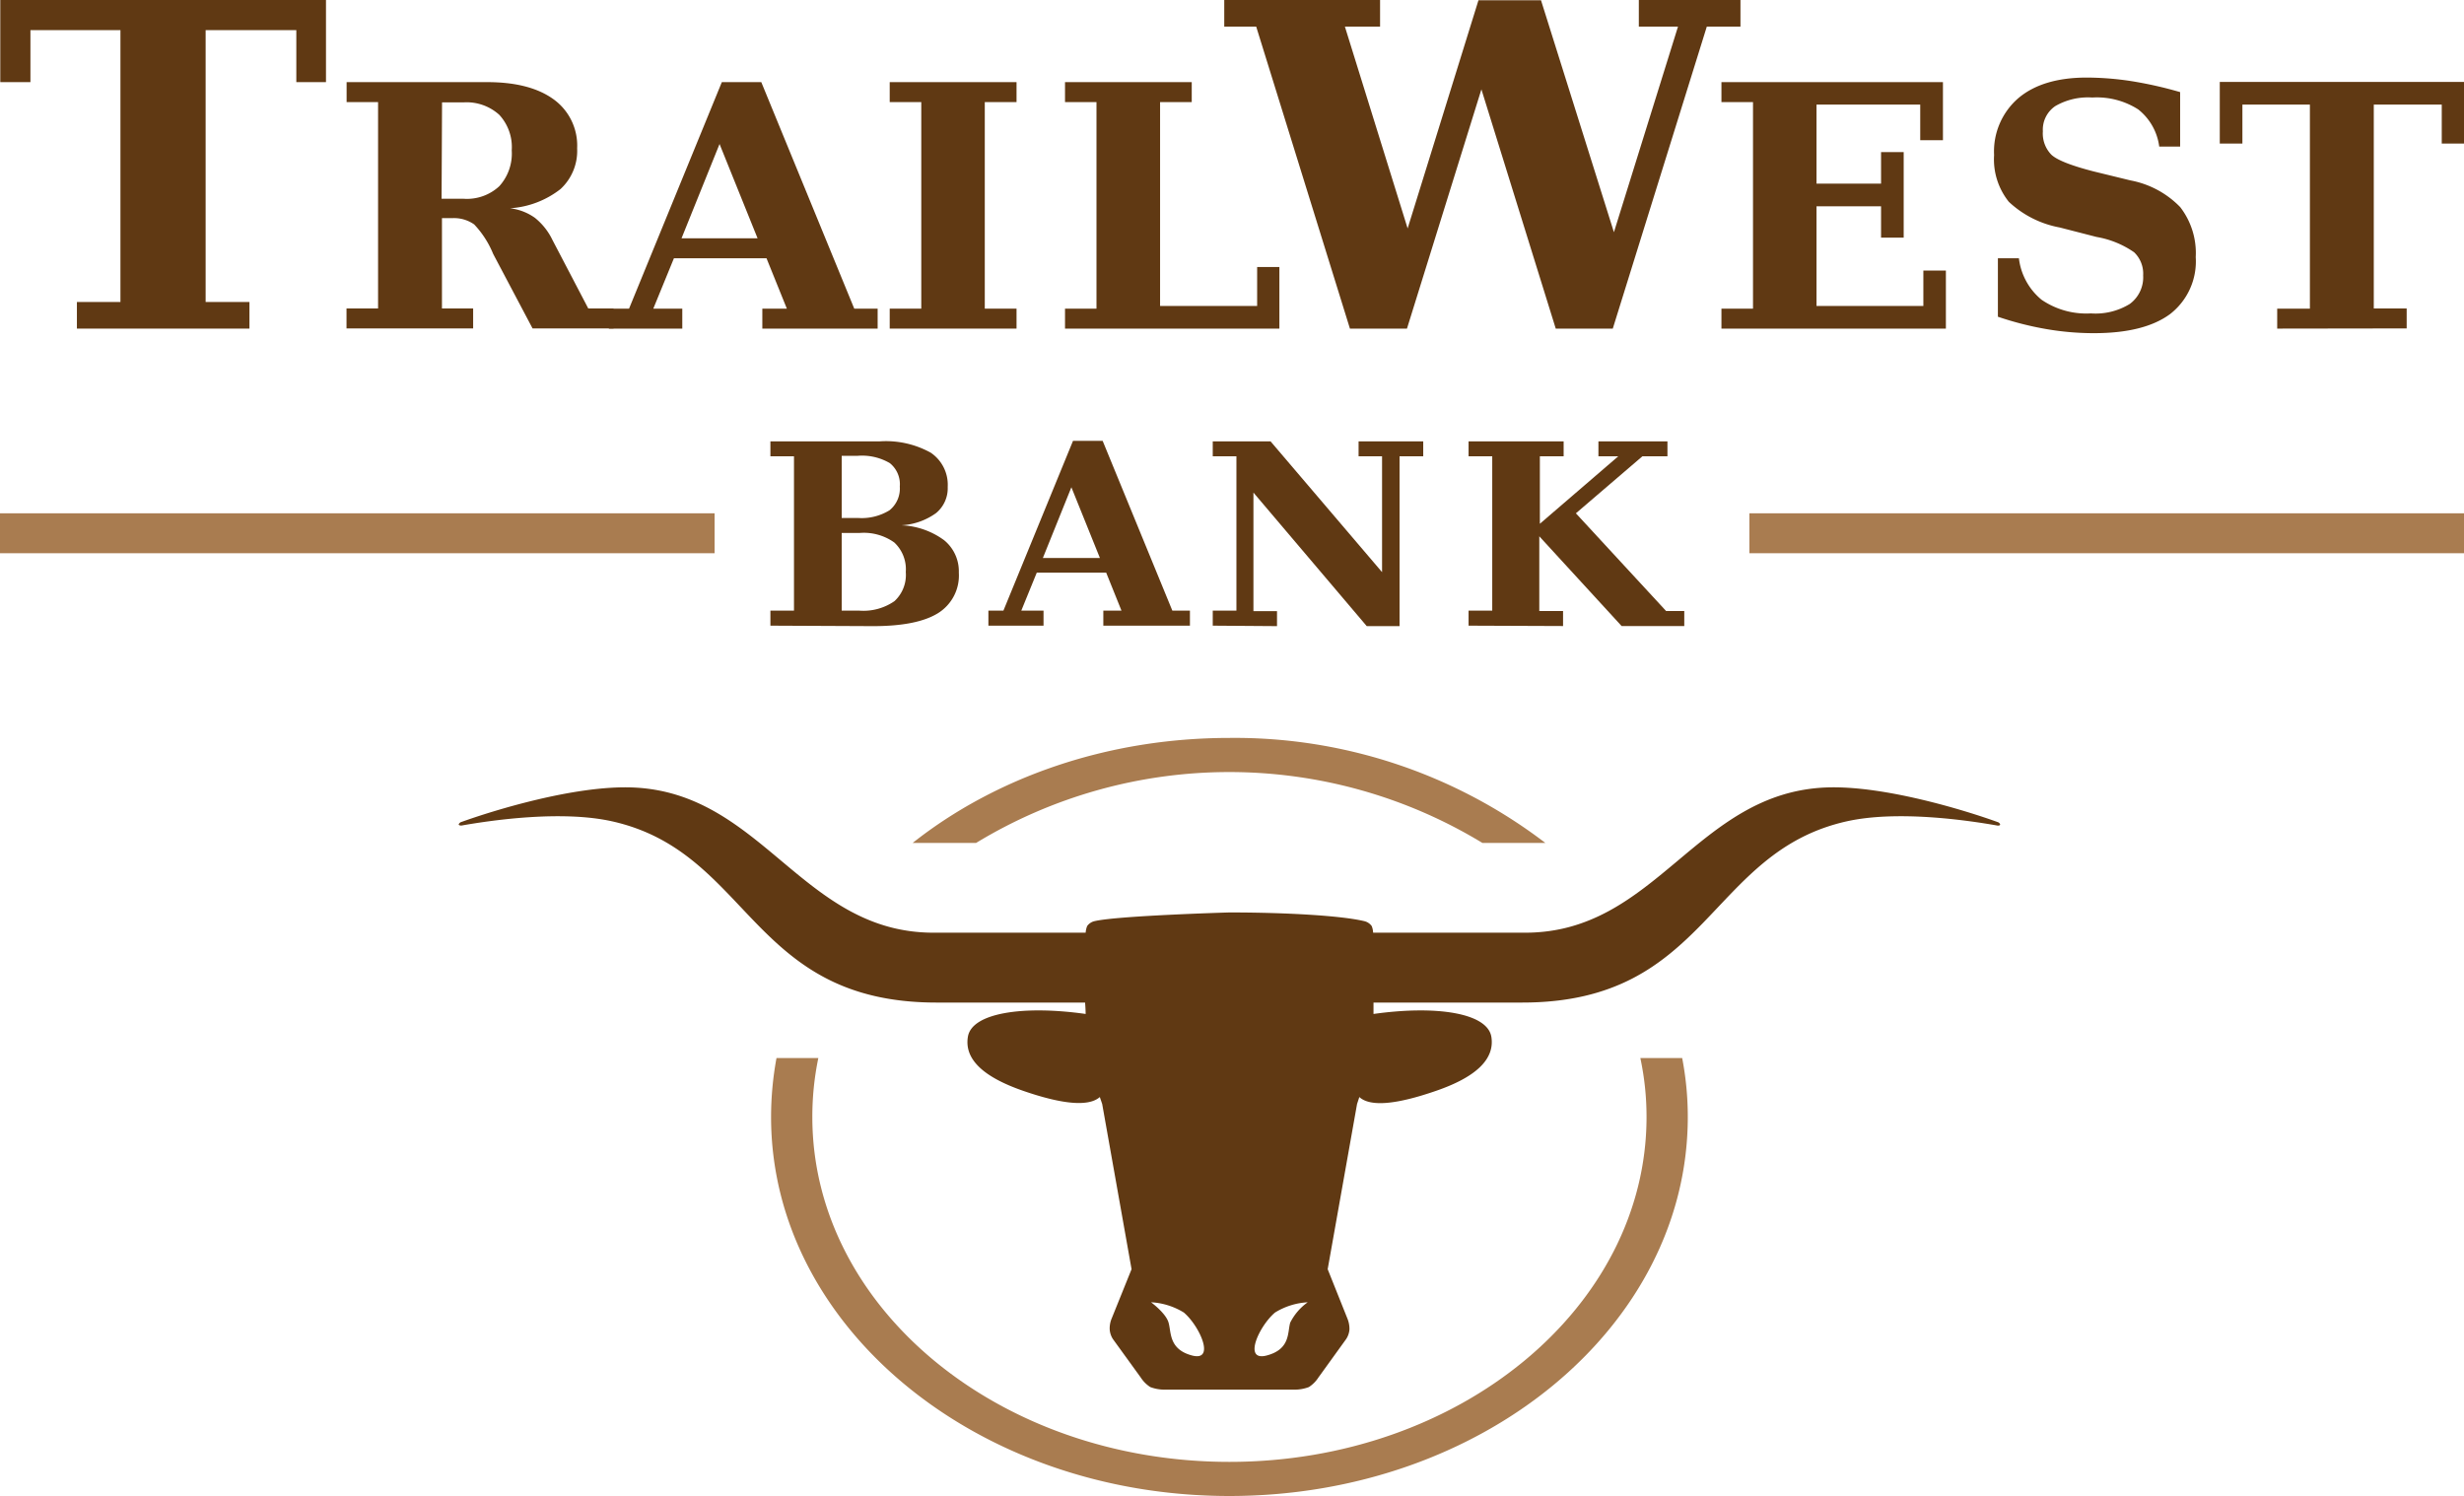 <?xml version="1.0" encoding="UTF-8"?> <svg xmlns="http://www.w3.org/2000/svg" id="Layer_1" data-name="Layer 1" viewBox="0 0 259.19 157.38"><defs><style>.cls-1{fill:#a97c50;}.cls-2{fill:#603913;}</style></defs><title>TWB_logo</title><path class="cls-1" d="M348.78,428.31a29.58,29.58,0,0,1,.65,6.2c0,20-19.64,36.28-43.88,36.28s-43.87-16.24-43.87-36.28a30.33,30.33,0,0,1,.63-6.2h-4.4a34.37,34.37,0,0,0-.57,6.2c0,22,21.58,39.87,48.21,39.87s48.22-17.85,48.22-39.87a32.66,32.66,0,0,0-.59-6.2Z" transform="translate(-176.23 -317)"></path><path class="cls-1" d="M338.79,405.68a53.82,53.82,0,0,0-33.24-11.05c-12.93,0-24.66,4.2-33.32,11.05h6.67a51.28,51.28,0,0,1,53.27,0Z" transform="translate(-176.23 -317)"></path><rect class="cls-1" y="54" width="75.17" height="4.2"></rect><rect class="cls-1" x="184.02" y="54" width="75.17" height="4.2"></rect><path class="cls-2" d="M299.15,456.14c.3,1,0,2.81,2.48,3.46s.8-3.1-.87-4.52a7.32,7.32,0,0,0-3.45-1.08S298.88,455.15,299.15,456.14ZM313.79,454a7.3,7.3,0,0,0-3.44,1.08c-1.68,1.42-3.4,5.18-.88,4.52s2.18-2.44,2.48-3.46A5.84,5.84,0,0,1,313.79,454Zm-23.41-31.53H274.74c-19.61,0-19.51-15.81-34.14-19.07-5.28-1.17-12.56-.13-15.84.45,0,0-.23,0-.27-.09s.17-.25.17-.25c3.53-1.28,12.05-3.89,18.07-3.67,13.72.51,17.89,15.28,31.7,15.28h16a2.32,2.32,0,0,1,.16-.7,1.3,1.3,0,0,1,.76-.51c2.39-.58,14.2-.92,14.2-.92,6,0,11.82.34,14.21.92a1.33,1.33,0,0,1,.76.51,2.1,2.1,0,0,1,.15.7h16c13.82,0,18-14.77,31.71-15.28,6-.22,14.54,2.39,18.06,3.67,0,0,.21.13.18.25s-.28.09-.28.09c-3.27-.58-10.55-1.62-15.83-.45-14.63,3.26-14.53,19.07-34.14,19.07H320.71l0,1.2c6.57-.93,12-.12,12.4,2.42q.54,3.48-5.83,5.67c-4.25,1.47-6.93,1.68-8.06.65l-.24.73-3.09,17.38L318,455.8a2.9,2.9,0,0,1,.18,1.06,2.12,2.12,0,0,1-.34,1l-2.93,4.06a3.36,3.36,0,0,1-1,1,4.23,4.23,0,0,1-1.62.27H298.85a4.23,4.23,0,0,1-1.62-.27,3.36,3.36,0,0,1-1-1l-2.94-4.06a2.17,2.17,0,0,1-.33-1,2.77,2.77,0,0,1,.17-1.06l2.13-5.28-3.09-17.38-.25-.73c-1.12,1-3.8.82-8.05-.65s-6.2-3.35-5.83-5.67c.39-2.54,5.83-3.35,12.39-2.42,0,0,0-.47-.06-1.2Z" transform="translate(-176.23 -317)"></path><path class="cls-2" d="M184.32,351.57v-2.8h4.58v-28.6h-9.47v5.47h-3.17V317h34.26v8.64H207.4v-5.47h-9.54v28.6h4.61v2.8Z" transform="translate(-176.23 -317)"></path><path class="cls-2" d="M229.88,338.91a5.64,5.64,0,0,1,2.61,1,6.66,6.66,0,0,1,1.84,2.31l3.78,7.23h2.66v2.1h-8.52l-4.14-7.83a10,10,0,0,0-2-3.11,3.69,3.69,0,0,0-2.33-.66h-1.06v9.5H226v2.1H212.68v-2.1H216V327.74h-3.31v-2.1h14.79q4.51,0,7,1.82a6,6,0,0,1,2.46,5.15,5.46,5.46,0,0,1-1.75,4.28A9.6,9.6,0,0,1,229.88,338.91Zm-7.2-1H225a5,5,0,0,0,3.75-1.32,5.11,5.11,0,0,0,1.31-3.77,5,5,0,0,0-1.31-3.74,5.11,5.11,0,0,0-3.75-1.31h-2.27Z" transform="translate(-176.23 -317)"></path><path class="cls-2" d="M240.28,351.57v-2.1h2.12l9.76-23.83h4.15l9.78,23.83h2.46v2.1H256.42v-2.1H259l-2.14-5.3h-9.74l-2.17,5.3H248v2.1Zm7.64-9.5h8l-4-9.92Z" transform="translate(-176.23 -317)"></path><path class="cls-2" d="M269.82,351.57v-2.1h3.32V327.74h-3.32v-2.1h13.34v2.1h-3.34v21.73h3.34v2.1Z" transform="translate(-176.23 -317)"></path><path class="cls-2" d="M288.26,351.57v-2.1h3.31V327.74h-3.31v-2.1h13.33v2.1h-3.33v21.45h10.21v-4.1h2.34v6.48Z" transform="translate(-176.23 -317)"></path><path class="cls-2" d="M345.88,351.57h-6l-7.82-25.17-7.83,25.17h-6l-9.86-31.77h-3.36V317h16.39v2.8h-3.7l6.6,21.23,7.45-24h6.58L346,341.43l6.74-21.63h-4.12V317h10.69v2.8h-3.54Z" transform="translate(-176.23 -317)"></path><path class="cls-2" d="M357.31,351.57v-2.1h3.32V327.74h-3.32v-2.1h23.3v6.11h-2.39V328H367.31v8.32h6.79V333h2.38v9H374.1v-3.3h-6.79v10.49h11.24v-3.73h2.37v6.11Z" transform="translate(-176.23 -317)"></path><path class="cls-2" d="M386.39,350.32v-6.15h2.21a6.66,6.66,0,0,0,2.38,4.36,8.34,8.34,0,0,0,5.19,1.44,6.87,6.87,0,0,0,4.1-1,3.48,3.48,0,0,0,1.4-3,3.11,3.11,0,0,0-.95-2.43,9.82,9.82,0,0,0-3.94-1.61l-3.89-1a10.63,10.63,0,0,1-5.35-2.7,7.13,7.13,0,0,1-1.55-4.92,7.4,7.4,0,0,1,2.57-6c1.7-1.43,4.1-2.15,7.18-2.15a31.46,31.46,0,0,1,4.73.38,42.19,42.19,0,0,1,5.09,1.15v5.73h-2.2a5.94,5.94,0,0,0-2.21-3.91,8.09,8.09,0,0,0-4.84-1.25,6.84,6.84,0,0,0-3.88.9,3,3,0,0,0-1.31,2.66,3.2,3.2,0,0,0,.9,2.46q.9.84,4.43,1.75l3.89.95a9.79,9.79,0,0,1,5.23,2.81,7.9,7.9,0,0,1,1.63,5.26,7,7,0,0,1-2.71,6q-2.72,2-8,2a29.4,29.4,0,0,1-5-.43A33.51,33.51,0,0,1,386.39,350.32Z" transform="translate(-176.23 -317)"></path><path class="cls-2" d="M415.77,351.57v-2.1h3.44V328h-7.1v4.1h-2.38v-6.48h25.7v6.48h-2.35V328h-7.15v21.45h3.46v2.1Z" transform="translate(-176.23 -317)"></path><path class="cls-2" d="M257.27,382.82v-1.58h2.48V365h-2.48v-1.57h11.52a9.73,9.73,0,0,1,5.34,1.19,4.07,4.07,0,0,1,1.79,3.61,3.38,3.38,0,0,1-1.23,2.75,6.86,6.86,0,0,1-3.66,1.28,8.14,8.14,0,0,1,4.5,1.56,4.22,4.22,0,0,1,1.56,3.42,4.67,4.67,0,0,1-2.18,4.26c-1.46.91-3.73,1.37-6.83,1.37Zm7.5-11.33h1.7a5.58,5.58,0,0,0,3.33-.81,2.94,2.94,0,0,0,1.08-2.5,2.84,2.84,0,0,0-1.05-2.46,5.78,5.78,0,0,0-3.36-.77h-1.7Zm0,9.75h1.86a5.73,5.73,0,0,0,3.69-1,3.75,3.75,0,0,0,1.19-3.06,3.85,3.85,0,0,0-1.21-3.11,5.52,5.52,0,0,0-3.67-1h-1.86Z" transform="translate(-176.23 -317)"></path><path class="cls-2" d="M280.2,382.82v-1.58h1.58l7.32-17.86h3.12l7.33,17.86h1.85v1.58h-9.11v-1.58h1.91l-1.61-4h-7.3l-1.63,4H286v1.58Zm5.73-7.12h6l-3-7.44Z" transform="translate(-176.23 -317)"></path><path class="cls-2" d="M303.8,382.82v-1.58h2.49V365H303.8v-1.57h6.08l11.73,13.76V365h-2.47v-1.57h6.8V365h-2.49v17.87H320l-11.92-14.05v12.47h2.48v1.58Z" transform="translate(-176.23 -317)"></path><path class="cls-2" d="M330.71,382.82v-1.58h2.49V365h-2.49v-1.57h10V365h-2.5v7.1l8.25-7.1h-2.09v-1.57h7.26V365H349l-7,6,9.49,10.28h1.91v1.58h-6.59l-8.66-9.44v7.86h2.5v1.58Z" transform="translate(-176.23 -317)"></path></svg> 